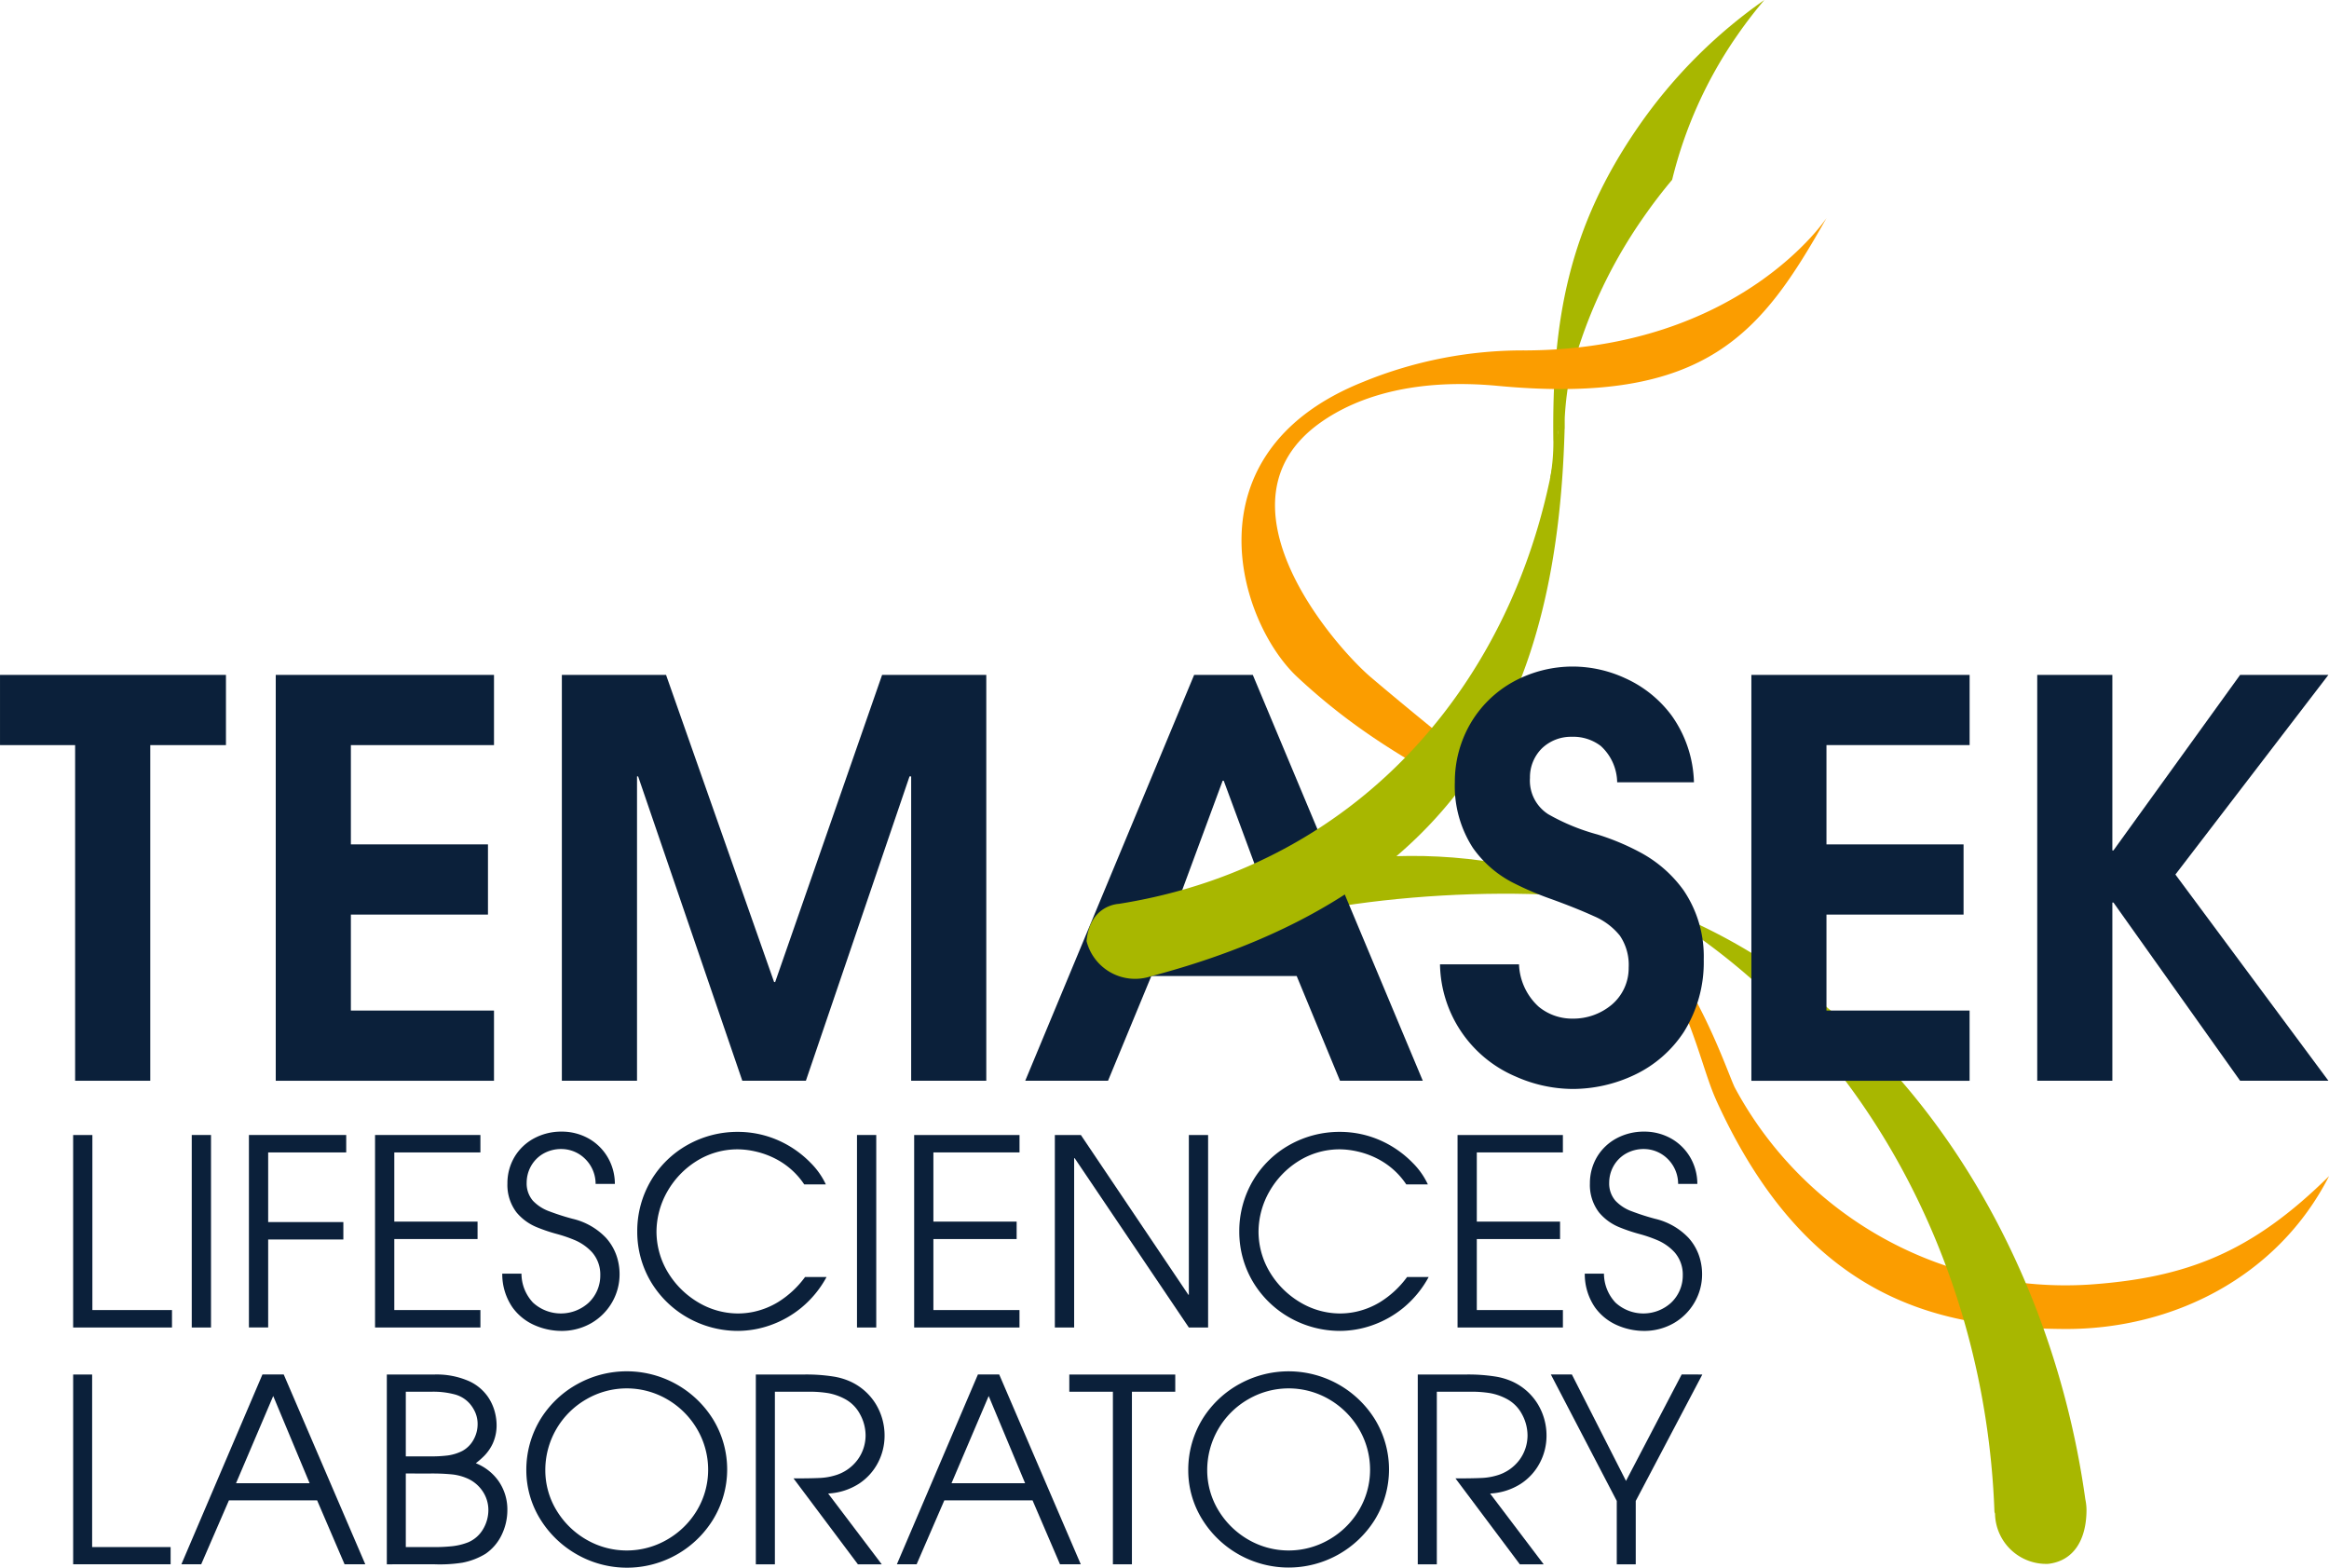 <svg xmlns="http://www.w3.org/2000/svg" width="153.862" height="103.553" viewBox="0 0 153.862 103.553">
  <g id="Group_7" data-name="Group 7" transform="translate(-3197.537 -10163.564)">
    <path id="Path_4" data-name="Path 4" d="M3300.156,10192.688c-.1-7.988,1.01-14.11,5.642-20.794a33.27,33.27,0,0,1,8.3-8.33q-.937,1.1-1.78,2.315a28.535,28.535,0,0,0-4.314,9.563q-.995,1.182-1.892,2.475a32.328,32.328,0,0,0-4.954,10.965,20.365,20.365,0,0,0-.272,2.947c0,.271-.111-.183-.225-.7q-.12.618-.228,1.249l.157.271-.085,1.394-.571,1.174a13.229,13.229,0,0,0,.225-2.533" fill="#a8b700"/>
    <path id="Path_5" data-name="Path 5" d="M3287.607,10188.785a27.811,27.811,0,0,1,10.752-2.073c14.141-.073,19.847-8.75,19.847-8.75-4.241,7.491-7.816,12.4-21.724,11.091-5.3-.5-9.178.619-11.735,2.444-7.365,5.257.955,14.768,3.359,16.809,6.633,5.631,16.318,13,18.423,15.264-9.93-7.521-16.025-8.516-23.276-15.272-3.932-3.664-7.366-14.844,4.354-19.512" fill="#fb9d00"/>
    <path id="Path_6" data-name="Path 6" d="M3270.362,10226.121c.4-2.248,3.357-2.933,5.9-3.565,7.539-1.872,16.3-4.749,29.318.711-8.315-1.5-21.778-.356-27.713,2.337-5.252,2.384-7.673,1.424-7.509.518" fill="#a8b700"/>
    <path id="Path_7" data-name="Path 7" d="M3278.309,10215.14l-3.042,8.225h6.158l-3.043-8.225h-.073m-13.041,19.817,11.158-26.809h3.876l11.23,26.809h-5.47l-2.862-6.92h-9.6l-2.862,6.92Z" fill="#0b203a" fill-rule="evenodd"/>
    <path id="Path_8" data-name="Path 8" d="M3202.5,10234.957v-22.172h-4.962v-4.638h14.926v4.638h-5v22.172H3202.5" fill="#0b203a"/>
    <path id="Path_9" data-name="Path 9" d="M3215.754,10234.957v-26.81h14.418v4.638h-9.455v6.558h9.057v4.637h-9.057v6.34h9.455v4.638h-14.418" fill="#0b203a"/>
    <path id="Path_10" data-name="Path 10" d="M3234.655,10234.957v-26.81h6.884l7.137,20.288h.072l7.064-20.288h6.883v26.81h-4.963v-20.106h-.108l-6.847,20.106h-4.2l-6.883-20.106h-.073v20.106h-4.963" fill="#0b203a"/>
    <path id="Path_11" data-name="Path 11" d="M3332.124,10234.957v-26.81h4.963v11.594h.072l8.368-11.594h5.833l-10.108,13.187,10.108,13.623h-5.833l-8.368-11.774h-.072v11.774h-4.963" fill="#0b203a"/>
    <path id="Path_12" data-name="Path 12" d="M3202.369,10251.258v-12.718h1.271v11.565h5.259v1.152h-6.531" fill="#0b203a"/>
    <rect id="Rectangle_7" data-name="Rectangle 7" width="1.272" height="12.717" transform="translate(3210.205 10238.54)" fill="#0b203a"/>
    <path id="Path_13" data-name="Path 13" d="M3213.982,10251.258v-12.718h6.427v1.152h-5.156v4.6h4.967v1.151h-4.967v5.81h-1.271" fill="#0b203a"/>
    <path id="Path_14" data-name="Path 14" d="M3222.314,10251.258v-12.718h6.96v1.152h-5.688v4.57h5.5v1.151h-5.5v4.691h5.688v1.152h-6.96" fill="#0b203a"/>
    <path id="Path_15" data-name="Path 15" d="M3230.716,10247.7h1.271a2.813,2.813,0,0,0,.763,1.914,2.726,2.726,0,0,0,3.667.013,2.473,2.473,0,0,0,.777-1.824,2.223,2.223,0,0,0-.544-1.517,3.3,3.3,0,0,0-1.174-.815,9.245,9.245,0,0,0-1.118-.383,11.063,11.063,0,0,1-1.366-.46,3.416,3.416,0,0,1-1.333-.976,2.992,2.992,0,0,1-.6-1.915,3.393,3.393,0,0,1,.48-1.766,3.336,3.336,0,0,1,1.275-1.207,3.79,3.79,0,0,1,1.82-.447,3.615,3.615,0,0,1,1.837.482,3.38,3.38,0,0,1,1.234,1.251,3.474,3.474,0,0,1,.452,1.721h-1.272a2.312,2.312,0,0,0-.675-1.636,2.24,2.24,0,0,0-1.576-.668,2.375,2.375,0,0,0-1.247.331,2.175,2.175,0,0,0-.784.823,2.239,2.239,0,0,0-.272,1.063,1.746,1.746,0,0,0,.413,1.2,2.8,2.8,0,0,0,1.086.7,15.785,15.785,0,0,0,1.526.49,4.442,4.442,0,0,1,2.2,1.244,3.427,3.427,0,0,1,.8,1.5,3.738,3.738,0,0,1,.112.934,3.694,3.694,0,0,1-.493,1.838,3.751,3.751,0,0,1-1.345,1.361,3.913,3.913,0,0,1-1.994.531,4.435,4.435,0,0,1-1.738-.358,3.551,3.551,0,0,1-1.508-1.2,3.883,3.883,0,0,1-.672-2.225" fill="#0b203a"/>
    <path id="Path_16" data-name="Path 16" d="M3250.715,10247.923h1.426a6.85,6.85,0,0,1-1.668,2.03,6.766,6.766,0,0,1-2.065,1.159,6.509,6.509,0,0,1-2.127.369,6.743,6.743,0,0,1-3.3-.866,6.619,6.619,0,0,1-2.412-2.324,6.466,6.466,0,0,1-.933-3.375,6.561,6.561,0,0,1,.914-3.379,6.49,6.49,0,0,1,2.388-2.332,6.719,6.719,0,0,1,3.331-.871,6.622,6.622,0,0,1,2.851.637,6.846,6.846,0,0,1,1.968,1.407,4.979,4.979,0,0,1,1.007,1.427h-1.427a5.045,5.045,0,0,0-1.591-1.524,5.535,5.535,0,0,0-1.646-.655,5.389,5.389,0,0,0-1.18-.139,5.094,5.094,0,0,0-2.706.781,5.682,5.682,0,0,0-1.913,1.992,5.406,5.406,0,0,0-.725,2.673,5.219,5.219,0,0,0,.779,2.722,5.758,5.758,0,0,0,1.97,1.937,5.157,5.157,0,0,0,2.613.738,5.059,5.059,0,0,0,1.05-.108,5.2,5.2,0,0,0,1.617-.642,6.364,6.364,0,0,0,1.784-1.656" fill="#0b203a"/>
    <rect id="Rectangle_8" data-name="Rectangle 8" width="1.272" height="12.717" transform="translate(3254.153 10238.54)" fill="#0b203a"/>
    <path id="Path_17" data-name="Path 17" d="M3257.93,10251.258v-12.718h6.96v1.152H3259.2v4.57h5.5v1.151h-5.5v4.691h5.688v1.152h-6.96" fill="#0b203a"/>
    <path id="Path_18" data-name="Path 18" d="M3267.224,10251.258v-12.718h1.719l7.1,10.552h.034v-10.552h1.272v12.718h-1.272l-7.544-11.187h-.034v11.188h-1.271" fill="#0b203a"/>
    <path id="Path_19" data-name="Path 19" d="M3290.492,10247.923h1.427a6.864,6.864,0,0,1-1.668,2.03,6.771,6.771,0,0,1-2.066,1.159,6.5,6.5,0,0,1-2.126.369,6.749,6.749,0,0,1-3.306-.866,6.616,6.616,0,0,1-2.411-2.324,6.469,6.469,0,0,1-.934-3.375,6.564,6.564,0,0,1,.915-3.379,6.487,6.487,0,0,1,2.387-2.332,6.727,6.727,0,0,1,3.332-.871,6.621,6.621,0,0,1,2.85.637,6.871,6.871,0,0,1,1.969,1.407,4.947,4.947,0,0,1,1.006,1.427h-1.426a5.049,5.049,0,0,0-1.592-1.524,5.53,5.53,0,0,0-1.645-.655,5.4,5.4,0,0,0-1.18-.139,5.094,5.094,0,0,0-2.706.781,5.669,5.669,0,0,0-1.913,1.992,5.406,5.406,0,0,0-.725,2.673,5.212,5.212,0,0,0,.779,2.722,5.747,5.747,0,0,0,1.97,1.937,5.157,5.157,0,0,0,2.613.738,5.061,5.061,0,0,0,1.05-.108,5.2,5.2,0,0,0,1.616-.642,6.347,6.347,0,0,0,1.784-1.656" fill="#0b203a"/>
    <path id="Path_20" data-name="Path 20" d="M3293.828,10251.258v-12.718h6.959v1.152H3295.1v4.57h5.5v1.151h-5.5v4.691h5.688v1.152h-6.959" fill="#0b203a"/>
    <path id="Path_21" data-name="Path 21" d="M3302.229,10247.7h1.271a2.814,2.814,0,0,0,.763,1.914,2.724,2.724,0,0,0,3.666.013,2.469,2.469,0,0,0,.778-1.824,2.227,2.227,0,0,0-.544-1.517,3.293,3.293,0,0,0-1.175-.815,9.123,9.123,0,0,0-1.117-.383,11.061,11.061,0,0,1-1.367-.46,3.412,3.412,0,0,1-1.332-.976,2.98,2.98,0,0,1-.6-1.915,3.4,3.4,0,0,1,.48-1.766,3.34,3.34,0,0,1,1.274-1.207,3.8,3.8,0,0,1,1.821-.447,3.612,3.612,0,0,1,1.837.482,3.393,3.393,0,0,1,1.234,1.251,3.474,3.474,0,0,1,.451,1.721H3308.4a2.316,2.316,0,0,0-.675-1.636,2.238,2.238,0,0,0-1.576-.668,2.375,2.375,0,0,0-1.247.331,2.178,2.178,0,0,0-.784.823,2.228,2.228,0,0,0-.272,1.063,1.737,1.737,0,0,0,.414,1.2,2.787,2.787,0,0,0,1.086.7,15.61,15.61,0,0,0,1.525.49,4.441,4.441,0,0,1,2.2,1.244,3.414,3.414,0,0,1,.8,1.5,3.738,3.738,0,0,1,.112.934,3.684,3.684,0,0,1-.494,1.838,3.741,3.741,0,0,1-1.344,1.361,3.916,3.916,0,0,1-1.994.531,4.436,4.436,0,0,1-1.738-.358,3.546,3.546,0,0,1-1.508-1.2,3.883,3.883,0,0,1-.672-2.225" fill="#0b203a"/>
    <path id="Path_22" data-name="Path 22" d="M3202.37,10266.9v-12.538h1.254v11.4h5.185v1.136h-6.438" fill="#0b203a"/>
    <path id="Path_23" data-name="Path 23" d="M3215.587,10255.782l-2.457,5.762h4.862l-2.405-5.762m-6.066,11.115,5.354-12.538h1.406l5.388,12.538H3220.3l-1.812-4.22h-5.828l-1.83,4.22Z" fill="#0b203a" fill-rule="evenodd"/>
    <path id="Path_24" data-name="Path 24" d="M3224.346,10255.5v4.269h1.575a8.375,8.375,0,0,0,1.216-.062,3.038,3.038,0,0,0,.936-.292,1.846,1.846,0,0,0,.731-.716,2.109,2.109,0,0,0,.286-1.047,1.946,1.946,0,0,0-.143-.756,2.329,2.329,0,0,0-.383-.616,2.011,2.011,0,0,0-.972-.6,5.491,5.491,0,0,0-1.569-.18h-1.677m0,5.4v4.862h1.762a11.135,11.135,0,0,0,1.326-.06,4.111,4.111,0,0,0,1.045-.261,2.089,2.089,0,0,0,.954-.833,2.484,2.484,0,0,0,.368-1.3,2.226,2.226,0,0,0-.425-1.3,2.352,2.352,0,0,0-1.049-.816,3.391,3.391,0,0,0-.94-.233,13.568,13.568,0,0,0-1.5-.056Zm-1.254,6v-12.538h3.151a5.316,5.316,0,0,1,2.307.45,3.083,3.083,0,0,1,1.224,1.028,3.253,3.253,0,0,1,.484,1.123,3.49,3.49,0,0,1,.086.736,2.9,2.9,0,0,1-.258,1.23,2.945,2.945,0,0,1-.563.81,5.653,5.653,0,0,1-.552.484,3.343,3.343,0,0,1,1.512,1.192,3.284,3.284,0,0,1,.572,1.891,3.764,3.764,0,0,1-.39,1.679,3.167,3.167,0,0,1-1.051,1.22,4.578,4.578,0,0,1-1.532.588,9.579,9.579,0,0,1-1.839.106Z" fill="#0b203a" fill-rule="evenodd"/>
    <path id="Path_25" data-name="Path 25" d="M3233.562,10260.7a5.1,5.1,0,0,0,.745,2.643,5.51,5.51,0,0,0,1.938,1.909,5.317,5.317,0,0,0,5.371.013,5.443,5.443,0,0,0,1.951-1.907,5.23,5.23,0,0,0,.753-2.709,5.3,5.3,0,0,0-.738-2.694,5.457,5.457,0,0,0-1.935-1.935,5.313,5.313,0,0,0-5.365-.028,5.391,5.391,0,0,0-2.72,4.709m-1.254,0a6.419,6.419,0,0,1,.976-3.454,6.609,6.609,0,0,1,2.447-2.28,6.714,6.714,0,0,1,8.905,2.342,6.345,6.345,0,0,1,0,6.648,6.679,6.679,0,0,1-9,2.283,6.752,6.752,0,0,1-2.4-2.309A6.149,6.149,0,0,1,3232.308,10260.7Z" fill="#0b203a" fill-rule="evenodd"/>
    <path id="Path_26" data-name="Path 26" d="M3247.47,10266.9v-12.538h3.185a11.574,11.574,0,0,1,1.955.136,4.358,4.358,0,0,1,1.129.339,3.853,3.853,0,0,1,1.645,1.457,4,4,0,0,1,.591,2.118,3.846,3.846,0,0,1-.428,1.76,3.714,3.714,0,0,1-1.257,1.4,4.152,4.152,0,0,1-2.042.652l3.541,4.677h-1.576l-4.253-5.676q1.163,0,1.735-.029a4.074,4.074,0,0,0,.959-.156,2.83,2.83,0,0,0,1.548-1.059,2.729,2.729,0,0,0,.519-1.6,2.926,2.926,0,0,0-.381-1.419,2.406,2.406,0,0,0-.992-.986,3.738,3.738,0,0,0-1.1-.384,7.445,7.445,0,0,0-1.334-.091h-2.185v11.4h-1.254" fill="#0b203a"/>
    <path id="Path_27" data-name="Path 27" d="M3262.853,10255.782l-2.456,5.762h4.862l-2.406-5.762m-6.065,11.115,5.354-12.538h1.406l5.388,12.538h-1.372l-1.813-4.22h-5.829l-1.829,4.22Z" fill="#0b203a" fill-rule="evenodd"/>
    <path id="Path_28" data-name="Path 28" d="M3271.059,10266.9v-11.4h-2.88v-1.136h7v1.136h-2.863v11.4h-1.254" fill="#0b203a"/>
    <path id="Path_29" data-name="Path 29" d="M3277.29,10260.7a5.113,5.113,0,0,0,.745,2.643,5.527,5.527,0,0,0,1.938,1.909,5.319,5.319,0,0,0,5.372.013,5.441,5.441,0,0,0,1.95-1.907,5.222,5.222,0,0,0,.754-2.709,5.3,5.3,0,0,0-.738-2.694,5.473,5.473,0,0,0-1.935-1.935,5.313,5.313,0,0,0-5.365-.028,5.395,5.395,0,0,0-2.721,4.709m-1.253,0a6.427,6.427,0,0,1,.975-3.454,6.619,6.619,0,0,1,2.448-2.28,6.713,6.713,0,0,1,8.9,2.342,6.348,6.348,0,0,1,0,6.648,6.711,6.711,0,0,1-11.4-.025A6.14,6.14,0,0,1,3276.037,10260.7Z" fill="#0b203a" fill-rule="evenodd"/>
    <path id="Path_30" data-name="Path 30" d="M3291.2,10266.9v-12.538h3.186a11.555,11.555,0,0,1,1.954.136,4.357,4.357,0,0,1,1.129.339,3.842,3.842,0,0,1,1.645,1.457,3.991,3.991,0,0,1,.591,2.118,3.818,3.818,0,0,1-.428,1.76,3.709,3.709,0,0,1-1.256,1.4,4.152,4.152,0,0,1-2.043.652l3.541,4.677h-1.576l-4.252-5.676q1.161,0,1.734-.029a4.074,4.074,0,0,0,.96-.156,2.837,2.837,0,0,0,1.548-1.059,2.728,2.728,0,0,0,.518-1.6,2.936,2.936,0,0,0-.38-1.419,2.412,2.412,0,0,0-.992-.986,3.748,3.748,0,0,0-1.1-.384,7.459,7.459,0,0,0-1.334-.091h-2.186v11.4H3291.2" fill="#0b203a"/>
    <path id="Path_31" data-name="Path 31" d="M3304.346,10266.9v-4.186l-4.354-8.353h1.389l3.575,7.03,3.677-7.03H3310l-4.4,8.353v4.186h-1.254" fill="#0b203a"/>
    <path id="Path_32" data-name="Path 32" d="M3310.9,10236.2c-1.267-2.8-1.935-8.217-7.152-13.189,5.139,2.666,7.915,11.525,8.415,12.431a24.794,24.794,0,0,0,23.409,12.979c6.424-.445,10.731-2.126,15.831-7.166-3.377,6.631-10.309,10.163-17.56,10.1-7.754-.069-16.776-1.538-22.943-15.149" fill="#fb9d00"/>
    <path id="Path_33" data-name="Path 33" d="M3335.3,10262.6a3.523,3.523,0,0,1,.074.559l.005.131c0,2-.852,3.384-2.527,3.58a3.38,3.38,0,0,1-3.516-3.314.491.491,0,0,1-.041-.184c-.62-16.639-9.071-32.205-23.17-40.222,16.08,5.595,26.727,21.871,29.175,39.45" fill="#a8b700"/>
    <path id="Path_34" data-name="Path 34" d="M3313.239,10234.957v-26.81h14.418v4.638H3318.2v6.558h9.057v4.637H3318.2v6.34h9.455v4.638h-14.418" fill="#0b203a"/>
    <path id="Path_35" data-name="Path 35" d="M3271.477,10223.267c16.206-2.576,26.655-15.236,28.908-30.6q.226-1.548.344-3.128c.055.827.193,1.674.168,2.514-.486,16.79-6.132,30.408-27.3,35.994a3.311,3.311,0,0,1-4.279-2.315c.222-2.433,2.157-2.461,2.157-2.461" fill="#a8b700"/>
    <path id="Path_36" data-name="Path 36" d="M3292.671,10227.266h5.217a3.99,3.99,0,0,0,1.3,2.8,3.474,3.474,0,0,0,2.25.787,3.949,3.949,0,0,0,2.582-.924,3.17,3.17,0,0,0,1.113-2.444,3.435,3.435,0,0,0-.583-2.115,4.389,4.389,0,0,0-1.719-1.287q-1.137-.52-2.806-1.126a20.426,20.426,0,0,1-2.57-1.1,7.318,7.318,0,0,1-2.612-2.282,7.509,7.509,0,0,1-1.194-4.335,7.653,7.653,0,0,1,1.032-3.882,7.441,7.441,0,0,1,2.778-2.73,8.181,8.181,0,0,1,4.051-1.032,8.287,8.287,0,0,1,3.385.766,7.793,7.793,0,0,1,3.072,2.465,7.943,7.943,0,0,1,1.478,4.414h-5.072a3.319,3.319,0,0,0-1.083-2.4,3,3,0,0,0-1.924-.606,2.775,2.775,0,0,0-1.961.761,2.683,2.683,0,0,0-.793,1.956,2.636,2.636,0,0,0,1.21,2.4,13.837,13.837,0,0,0,3.246,1.336,15.946,15.946,0,0,1,2.8,1.168,8.413,8.413,0,0,1,2.893,2.52,7.781,7.781,0,0,1,1.331,4.573,8.646,8.646,0,0,1-1.32,4.792,7.955,7.955,0,0,1-3.252,2.828,9.542,9.542,0,0,1-4.122.93,9.356,9.356,0,0,1-3.729-.821,8.2,8.2,0,0,1-5-7.4" fill="#0b203a"/>
  </g>
</svg>
